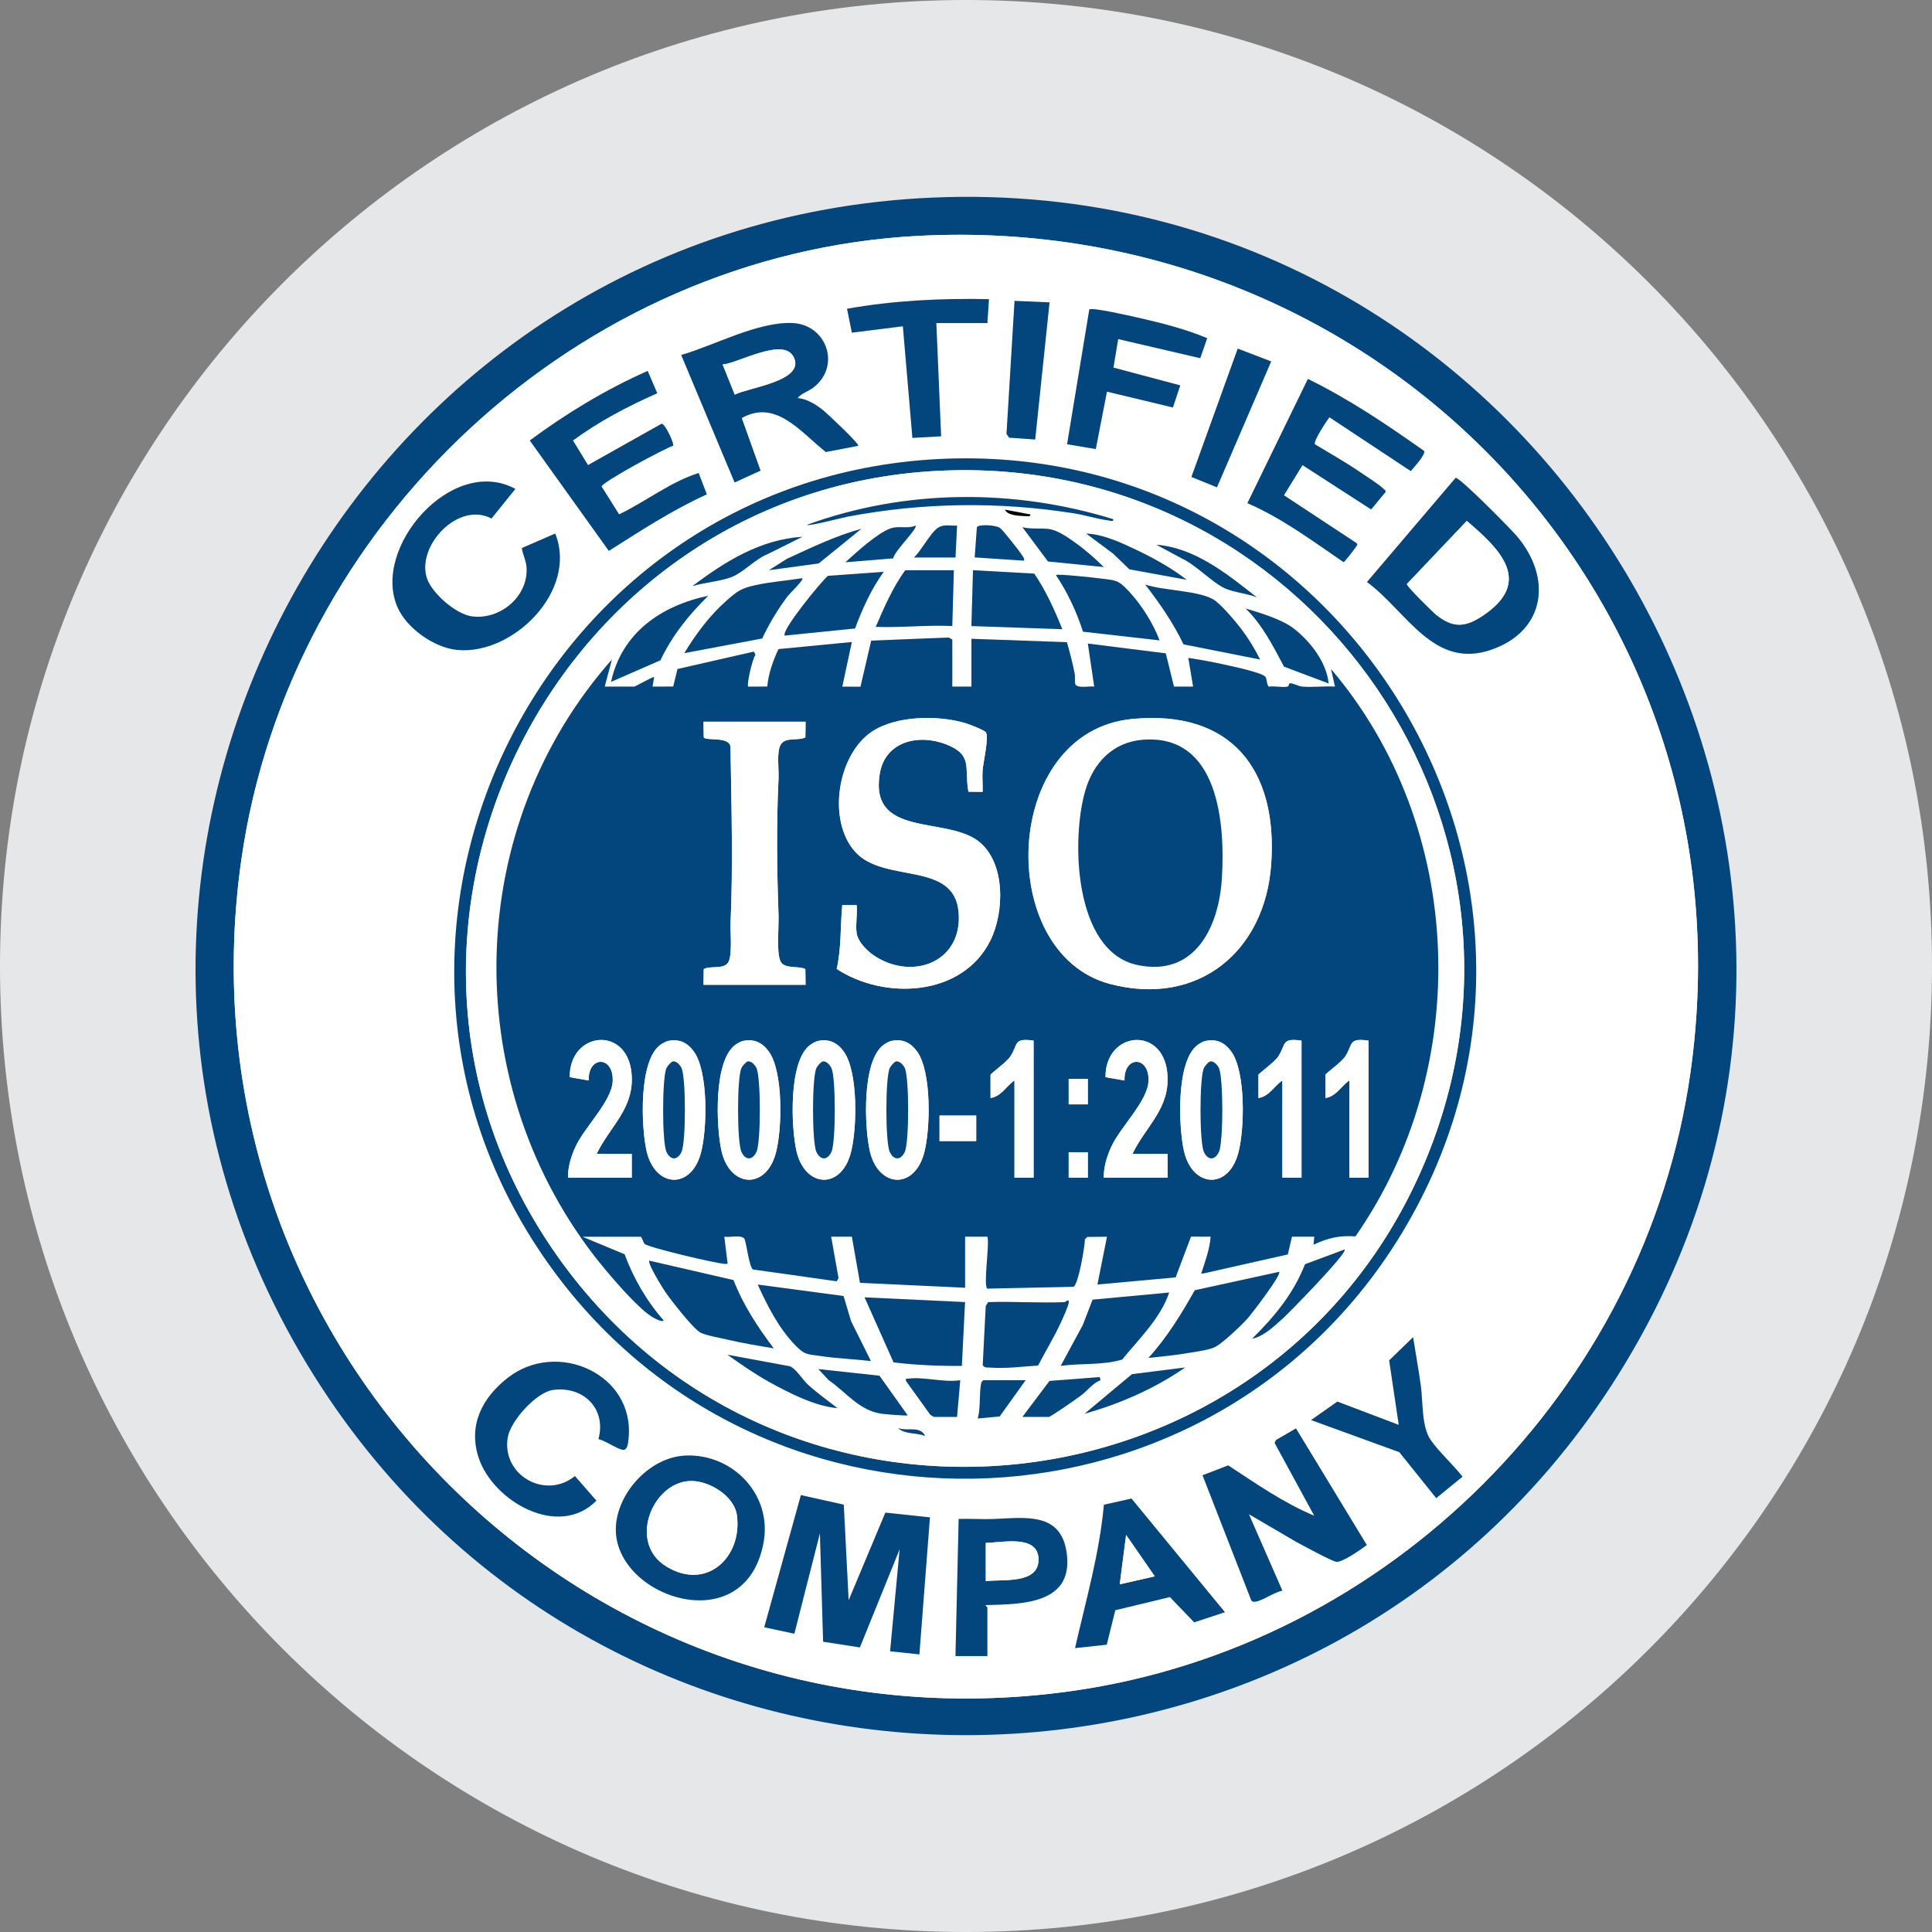 <?xml version="1.0" encoding="UTF-8"?> <svg xmlns="http://www.w3.org/2000/svg" width="265" height="265" viewBox="0 0 265 265" fill="none"><rect x="0" y="0" width="265" height="265" fill="#808080" stroke="none"/><g clip-path="url(#clip0_2432_56400)"><path d="M132.5 265C205.678 265 265 205.678 265 132.5C265 59.322 205.678 0 132.5 0C59.322 0 0 59.322 0 132.5C0 205.678 59.322 265 132.5 265Z" fill="#E6E7E8"></path><path d="M127.95 27.101C212.482 23.498 267.086 116.627 221.917 188.642C180.641 254.454 84.314 254.451 43.04 188.642C0.003 120.024 47.508 30.532 127.95 27.101ZM125.98 32.351C79.246 34.792 39.651 71.852 33.1 117.94C23.608 184.717 80.32 241.423 147.102 231.933C190.53 225.761 225.685 190.608 231.857 147.184C240.94 83.271 190.037 29.006 125.98 32.351Z" fill="#03467D"></path><path d="M125.98 32.351C190.038 29.006 240.94 83.271 231.857 147.184C225.686 190.608 190.531 225.761 147.102 231.933C80.321 241.423 23.608 184.717 33.101 117.94C39.651 71.852 79.246 34.792 125.98 32.351ZM128.432 44.316H135.431L135.65 41.034C129.126 40.892 122.598 41.213 116.181 42.35L116.842 45.629L123.839 44.751L125.148 60.063L129.087 59.844L128.43 44.316H128.432ZM143.961 41.474L139.16 41.266L138.054 59.516L138.413 60.032L141.99 60.282L143.959 41.474H143.961ZM153.375 46.511L164.627 49.13L165.582 46.387C162.615 45.134 159.185 44.267 155.993 43.547C155.043 43.333 149.843 42.137 149.412 42.439L146.365 60.936L150.301 61.595L151.833 53.721L160.881 55.892L161.886 52.858L152.724 50.421L153.375 46.511ZM109.403 54.592C109.957 53.922 110.866 53.701 111.571 53.154C115.406 50.189 113.556 44.489 108.646 44.305C103.735 44.121 97.947 47.389 93.435 48.692L100.76 66.18L104.32 64.553L101.739 57.344C106.454 54.66 109.931 59.397 113.276 61.998L117.712 61.153C117.952 60.917 113.375 56.654 113.002 56.35C111.969 55.509 110.765 54.732 109.401 54.592H109.403ZM174.361 49.574L169.774 47.814L163.419 65.422L166.926 66.843L174.363 49.576L174.361 49.574ZM88.84 50.877C83.112 53.416 77.698 56.685 72.67 60.42L83.513 75.563C87.889 72.791 92.22 69.952 96.953 67.806L95.834 64.882C91.942 66.105 88.605 68.787 84.925 70.549L82.521 66.734C82.524 66.169 91.084 61.538 92.329 61.14C92.515 60.88 91.228 58.077 90.744 58.121L80.656 63.793L78.594 60.42C82.11 57.823 86.129 55.717 90.157 53.935L88.842 50.877H88.84ZM195.329 61.841C190.226 58.235 185.025 54.73 179.398 51.969L171.099 69.01C175.849 71.07 180.037 74.197 184.289 77.102C184.434 77.076 185.786 75.329 185.966 75.042C186.084 74.853 186.286 74.755 186.08 74.495L176.114 67.929L178.658 63.796L188.074 69.873L190.029 67.509C190.145 67.279 189.918 67.195 189.791 67.062C189.23 66.477 187.144 65.153 186.336 64.603C184.409 63.294 182.354 62.149 180.364 60.939C180.101 60.536 181.953 57.753 182.347 57.228L193.508 64.612C193.887 64.159 195.605 62.313 195.332 61.836L195.329 61.841ZM128.605 62.97C73.44 65.875 43.036 129.392 75.853 174.204C105.425 214.585 166.806 211.746 192.477 168.827C221.25 120.721 184.309 60.039 128.607 62.97H128.605ZM199.658 65.545L187.498 79.832C192.937 83.808 196.617 91.912 204.61 89.101C212.033 86.489 212.898 79.204 208.042 73.518C207.213 72.546 200.229 65.446 199.658 65.545ZM70.688 67.064C62.043 62.353 50.898 75.101 54.534 83.324C55.808 86.205 59.569 88.845 62.706 89.149C70.367 89.891 79.292 81.023 76.153 73.185L71.575 75.171C71.704 76.132 72.166 76.857 72.225 77.881C72.455 81.831 68.571 85.082 64.69 84.541C62.533 84.241 59.232 81.382 58.549 79.309C57.093 74.889 62.849 68.704 67.411 71.123L70.684 67.066L70.688 67.064ZM179.832 194.783L191.94 199.19L196.998 205.491L200.606 202.551C199.307 200.889 197.425 199.208 196.24 197.515C194.975 195.707 195.205 192.414 194.892 190.116C194.579 187.817 194.171 185.645 193.828 183.414L190.544 186.598L191.859 195.442L183.435 192.248L179.832 194.785V194.783ZM82.088 197.384C83.112 197.649 84.376 198.599 85.335 198.849C86.101 199.05 86.162 197.839 86.215 197.296C87.099 188.454 76.383 183.677 69.614 189.008C66.137 191.745 64.193 195.477 65.649 199.932C67.599 205.9 76.617 211.117 81.801 205.83L78.859 202.461C74.784 205.769 68.76 202.316 69.646 197.132C70.029 194.897 73.552 190.97 75.846 190.648C79.986 190.07 83.218 193.203 82.086 197.382L82.088 197.384ZM171.302 207.689L177.717 211.443C178.634 211.938 182.603 214.106 183.28 214.215C184.101 214.349 186.686 212.503 187.477 211.921L177.758 195.919L175.018 197.52L174.829 197.914L180.27 207.903C176.049 206.139 172.272 203.488 168.463 200.994L164.943 202.351L171.626 219.502C171.795 219.741 171.977 219.719 172.233 219.682C173.203 219.537 174.82 218.368 175.895 218.18L171.302 207.687V207.689ZM94.054 199.648C89.282 199.836 84.908 204.482 84.498 209.136C83.636 218.935 102.325 225.437 104.753 211.457C105.881 204.963 100.489 199.392 94.057 199.648H94.054ZM115.737 206.386L109.856 205.075L104.828 223.202L108.959 224.086L112.464 210.316L112.906 225.185L117.948 225.967L123.401 212.503L122.094 226.497L126.112 226.919L127.559 208.129L121.444 207.477L116.409 219.498L115.741 206.386H115.737ZM152.98 220.859L160.47 219.056L163.8 222.523L168.021 221.133L155.2 205.543L151.417 206.393C150.815 213.072 148.937 219.566 147.459 226.057L151.805 225.59L152.98 220.857V220.859ZM131.057 227.154H135.431V220.483C135.431 220.437 135.105 220.236 135.212 220.157C139.926 220.028 146.967 220.098 146.365 213.486C145.797 207.26 140.659 208.192 136.206 208.354C134.641 208.411 133.058 208.295 131.493 208.343L131.057 227.154Z" fill="white"></path><path d="M128.602 62.97C184.304 60.037 221.245 120.721 192.472 168.827C166.803 211.746 105.42 214.585 75.848 174.204C43.031 129.394 73.437 65.875 128.6 62.97H128.602ZM131.008 64.501C76.406 65.464 44.765 127.862 76.632 172.545C107.701 216.109 174.842 208.639 195.46 159.346C214.579 113.638 180.262 63.631 131.008 64.498V64.501Z" fill="#03467D"></path><path d="M115.735 206.386L116.403 219.498L121.438 207.477L127.553 208.129L126.106 226.919L122.091 226.495L123.398 212.501L117.944 225.965L112.902 225.183L112.462 210.314L108.957 224.084L104.826 223.202L109.853 205.073L115.735 206.386Z" fill="#03467D"></path><path d="M199.655 65.545C200.227 65.446 207.21 72.546 208.04 73.518C212.896 79.204 212.031 86.49 204.607 89.101C196.614 91.912 192.934 83.808 187.496 79.832L199.655 65.545ZM201.186 71.451L192.969 80.106C192.919 80.395 196.472 83.91 197.004 84.335C199.331 86.192 201.008 86.052 203.427 84.425C210.302 79.801 205.794 75.353 201.186 71.451Z" fill="#03467D"></path><path d="M109.402 54.592C110.766 54.734 111.97 55.509 113.003 56.35C113.375 56.652 117.953 60.917 117.712 61.153L113.277 61.998C109.932 59.4 106.455 54.662 101.739 57.344L104.321 64.553L100.761 66.18L93.436 48.692C97.948 47.389 103.922 44.129 108.647 44.305C113.371 44.48 115.407 50.187 111.571 53.154C110.864 53.699 109.958 53.922 109.404 54.592H109.402ZM99.121 50.003L100.785 54.128C102.633 53.151 110.61 52.254 108.837 48.924C107.407 46.238 101.332 49.778 99.121 50.001V50.003Z" fill="#03467D"></path><path d="M70.688 67.064L67.415 71.121C62.853 68.702 57.097 74.886 58.553 79.306C59.236 81.38 62.537 84.237 64.694 84.539C68.573 85.08 72.457 81.831 72.229 77.879C72.17 76.855 71.708 76.132 71.579 75.169L76.157 73.183C79.294 81.019 70.368 89.889 62.71 89.147C59.573 88.843 55.812 86.203 54.538 83.322C50.899 75.101 62.047 62.351 70.692 67.062L70.688 67.064Z" fill="#03467D"></path><path d="M171.303 207.689L175.896 218.182C174.821 218.37 173.203 219.539 172.234 219.684C171.977 219.721 171.796 219.743 171.627 219.504L164.943 202.354L168.464 200.996C172.273 203.49 176.049 206.141 180.27 207.906L174.83 197.916L175.018 197.522L177.759 195.922L187.477 211.923C186.689 212.505 184.104 214.351 183.281 214.217C182.604 214.108 178.635 211.94 177.718 211.446L171.303 207.691V207.689Z" fill="#03467D"></path><path d="M88.838 50.877L90.154 53.935C86.126 55.717 82.106 57.825 78.59 60.42L80.652 63.793L90.74 58.121C91.224 58.075 92.512 60.88 92.326 61.14C91.082 61.538 82.522 66.166 82.518 66.734L84.921 70.549C88.602 68.787 91.936 66.105 95.831 64.881L96.949 67.806C92.218 69.954 87.886 72.793 83.509 75.563L72.666 60.42C77.695 56.687 83.109 53.416 88.836 50.877H88.838Z" fill="#03467D"></path><path d="M195.329 61.841C195.602 62.316 193.884 64.161 193.505 64.617L182.344 57.232C181.95 57.758 180.098 60.538 180.361 60.943C182.351 62.151 184.406 63.299 186.333 64.608C187.141 65.157 189.227 66.482 189.788 67.066C189.915 67.2 190.142 67.283 190.026 67.513L188.071 69.877L178.655 63.8L176.111 67.933L186.077 74.499C186.283 74.759 186.081 74.858 185.963 75.046C185.783 75.331 184.43 77.08 184.286 77.106C180.034 74.201 175.846 71.075 171.096 69.015L179.395 51.974C185.022 54.732 190.223 58.237 195.326 61.845L195.329 61.841Z" fill="#03467D"></path><path d="M94.054 199.648C100.486 199.394 105.878 204.965 104.751 211.457C102.323 225.437 83.633 218.935 84.496 209.136C84.905 204.482 89.279 199.836 94.052 199.648H94.054ZM94.49 203.146C89.402 203.507 86.14 211.649 91.398 214.865C96.964 218.27 101.863 213.523 101.073 207.816C100.696 205.101 97.071 202.962 94.49 203.146Z" fill="#03467D"></path><path d="M82.088 197.384C83.219 193.205 79.988 190.072 75.848 190.65C73.552 190.972 70.029 194.899 69.648 197.134C68.762 202.319 74.787 205.771 78.861 202.463L81.803 205.832C76.619 211.117 67.601 205.902 65.651 199.935C64.193 195.477 66.139 191.745 69.615 189.01C76.385 183.682 87.101 188.456 86.217 197.299C86.162 197.842 86.103 199.05 85.337 198.851C84.378 198.599 83.114 197.651 82.09 197.386L82.088 197.384Z" fill="#03467D"></path><path d="M152.978 220.86L151.803 225.593L147.457 226.059C148.935 219.568 150.813 213.077 151.415 206.395L155.198 205.546L168.019 221.135L163.798 222.526L160.468 219.058L152.978 220.862V220.86ZM158.395 216.216L154.46 210.533L153.585 217.311L158.395 216.216Z" fill="#03467D"></path><path d="M131.057 227.154L131.492 208.343C133.058 208.293 134.64 208.411 136.206 208.354C140.659 208.192 145.799 207.26 146.364 213.486C146.966 220.098 139.925 220.028 135.212 220.157C135.105 220.236 135.431 220.435 135.431 220.483V227.154H131.057ZM135.212 216.875C137.495 216.586 142.452 217.333 142.447 213.922C142.443 210.419 137.471 211.599 135.212 211.625V216.875Z" fill="#03467D"></path><path d="M153.375 46.511L152.725 50.421L161.887 52.858L160.882 55.892L151.834 53.721L150.302 61.595L146.365 60.936L149.413 42.439C149.844 42.137 155.043 43.333 155.994 43.547C159.186 44.267 162.618 45.134 165.583 46.387L164.628 49.13L153.375 46.511Z" fill="#03467D"></path><path d="M128.431 44.316L129.087 59.844L125.149 60.063L123.84 44.751L116.843 45.629L116.182 42.35C122.598 41.213 129.127 40.892 135.651 41.034L135.432 44.316H128.433H128.431Z" fill="#03467D"></path><path d="M179.83 194.783L183.434 192.246L191.858 195.44L190.542 186.595L193.826 183.412C194.17 185.645 194.586 187.874 194.89 190.114C195.194 192.353 194.973 195.705 196.239 197.513C197.423 199.206 199.306 200.887 200.604 202.549L196.996 205.489L191.939 199.188L179.83 194.781V194.783Z" fill="#03467D"></path><path d="M174.36 49.574L166.923 66.843L163.418 65.422L169.771 47.814L174.36 49.574Z" fill="#03467D"></path><path d="M143.959 41.474L141.991 60.282L138.414 60.032L138.055 59.516L139.158 41.266L143.959 41.474Z" fill="#03467D"></path><path d="M131.01 64.501C180.264 63.631 214.58 113.641 195.462 159.348C174.843 208.641 107.701 216.111 76.633 172.547C44.766 127.864 76.408 65.464 131.01 64.503V64.501ZM152.708 71.219C139.091 67.001 124.136 67.082 110.711 71.983C110.716 72.264 115.727 70.97 116.176 70.884C126.513 68.918 136.888 68.772 147.285 70.407C148.833 70.65 150.494 71.186 152.003 71.379C152.241 71.41 152.756 71.622 152.708 71.222V71.219ZM141.335 70.562L137.836 69.906C138.186 70.703 139.771 70.764 140.562 70.788C140.805 70.797 141.391 70.926 141.335 70.562ZM115.963 77.119L122.531 76.581C122.546 75.714 125.907 72.498 125.583 72.091C124.471 72.581 123.284 72.075 122.146 72.48C120.304 73.133 117.452 75.771 115.961 77.119H115.963ZM125.368 76.465H131.056L131.275 72.088C130.323 72.156 129.491 71.839 128.637 72.406C127.649 73.061 126.345 75.554 125.368 76.465ZM140.459 76.903C140.533 76.533 140.275 76.325 140.109 76.053C139.802 75.55 137.538 72.693 137.175 72.426C136.632 72.025 134.289 71.874 133.994 72.299L133.692 76.456L140.459 76.905V76.903ZM151.396 77.776C150.282 76.66 148.743 75.322 147.443 74.407C146.422 73.687 145.072 72.706 143.826 72.555C142.648 72.412 141.416 72.618 140.242 72.312L143.745 77.01L151.396 77.776ZM118.15 72.531C114.593 73.501 111.278 75.116 107.944 76.647L105.466 78.212L112.296 77.281L118.15 72.531ZM162.77 79.525C160.825 77.999 158.378 76.625 156.138 75.552C153.899 74.479 151.346 73.257 148.993 73.188L152.688 75.942L154.914 78.089L162.772 79.525H162.77ZM110.057 73.625C104.288 73.993 99.441 77.025 94.966 80.401C96.566 79.893 98.876 79.72 100.371 79.138C101.867 78.555 103.638 76.649 105.319 75.992L110.059 73.625H110.057ZM172.393 81.931C168.365 78.763 163.939 75.136 158.614 74.718L162.095 76.592C164.011 77.459 166.281 79.922 168.039 80.708C169.267 81.257 171.091 81.404 172.391 81.929L172.393 81.931ZM130.837 78.214H124.166C122.452 80.576 121.281 83.304 120.123 85.981C123.602 86.115 127.111 85.697 130.62 85.87L130.837 78.214ZM145.711 86.305C144.664 83.7 143.438 80.966 141.858 78.678L133.46 78.214L133.241 85.872L145.709 86.305H145.711ZM121.213 78.435L113.562 78.985C112.738 79.635 107.027 86.608 107.653 87.181L117.279 86.203C118.297 83.477 119.499 80.799 121.211 78.437L121.213 78.435ZM159.05 87.836C158.113 85.408 156.565 82.956 154.79 81.053C153.279 79.436 152.966 79.624 150.823 79.335C150.052 79.23 145.078 78.696 144.835 78.873C146.438 81.279 147.666 83.891 148.544 86.645L159.05 87.838V87.836ZM110.057 79.309C107.946 79.648 105.766 79.795 103.675 80.252C101.584 80.71 101.116 81.097 99.557 82.477C97.35 84.429 95.378 87.059 93.874 89.585L104.548 87.578C105.453 85.627 106.735 83.488 108.04 81.774C108.307 81.423 110.291 79.521 110.059 79.311L110.057 79.309ZM172.831 90.461C172.098 88.965 171.209 87.529 170.2 86.205C169.449 85.217 167.334 82.709 166.349 82.181C164.096 80.977 159.602 81.023 157.082 80.186C159.074 82.763 160.924 85.434 162.334 88.383L172.829 90.463L172.831 90.461ZM97.153 81.717C90.69 83.074 85.294 86.787 83.814 93.526L90.585 90.566C92.232 87.126 94.451 84.37 97.153 81.717ZM182.234 93.742C181.967 90.839 179.673 87.915 177.429 86.192C175.798 84.939 172.829 84.061 170.861 83.466C173.173 85.736 174.616 88.602 176.117 91.439L182.232 93.742H182.234ZM130.618 94.18V87.728L130.126 87.442L119.494 87.869L118.023 94.193L115.528 94.18L116.839 88.059L106.771 89.033C106.02 90.656 105.407 92.376 105.238 94.169L102.622 94.18C102.383 93.937 103.191 90.325 103.622 89.813L103.392 89.375L92.926 91.763L92.335 94.169L89.502 94.178L89.718 92.867C89.626 92.744 87.137 94.178 86.986 94.178H82.94L83.926 90.461C63.69 113.358 62.845 147.931 81.419 172.138C83.026 174.233 87.636 179.765 89.793 180.824C90.071 180.962 90.756 181.341 91.032 181.116C88.703 178.482 86.892 175.347 85.67 172.041L79.878 169.631H87.862C88.059 169.631 88.208 170.408 88.411 170.612C88.895 171.098 98.329 173.337 99.452 173.355C99.599 173.357 99.813 173.414 99.787 173.234L99.344 169.629C100.032 169.758 101.882 169.291 102.147 169.999C102.392 170.653 102.775 173.799 103.274 174.121L114.77 175.743L115.009 175.299L113.997 169.629H116.843L117.955 175.951L132.372 176.628V169.629H135.434C135.758 170.704 134.835 176.343 135.421 176.75L147.254 176.496C147.935 176.061 148.778 171.056 148.806 169.985L149.135 169.657L151.836 169.629L150.525 176.188L161.248 175.209L163.356 169.618L166.053 169.629C165.924 171.312 165.357 172.851 164.845 174.436C164.749 174.738 164.626 174.675 165.073 174.666L176.638 172.059L177.208 169.629H180.27L180.163 170.725C182.144 169.797 183.688 169.434 185.912 169.583C202.124 146.337 200.99 113.411 182.565 91.77L183.112 94.174C181.652 94.088 180.071 94.296 178.628 94.176C178.055 94.128 177.297 93.67 176.908 93.725C176.763 93.747 176.794 94.128 176.623 94.171C175.949 94.338 174.821 94.058 174.07 94.185C173.766 94.112 173.775 93.193 173.591 92.871C173.258 92.287 169.18 91.43 168.243 91.22C166.511 90.831 164.746 90.5 162.991 90.242L163.647 94.176H161.022L159.897 89.614L149.211 88.271L150.085 94.178C149.498 94.071 147.696 94.48 147.489 93.819C147.372 93.445 147.491 92.854 147.399 92.379C147.119 90.931 146.744 89.495 146.335 88.083L133.241 87.617V94.178H130.616L130.618 94.18ZM184.423 171.387L179.007 173.403C177.435 177.433 174.791 180.63 171.739 183.629C173.341 183.309 174.797 181.88 176.01 180.794C176.717 180.159 184.923 171.8 184.426 171.387H184.423ZM100.612 175.581L89.064 172.915C88.786 173.278 90.868 176.639 91.244 177.186C92.006 178.298 95.126 182.324 96.124 182.804C96.928 183.189 98.804 183.513 99.778 183.743C101.864 184.235 104.01 184.586 106.122 184.94C103.942 182.042 101.919 178.981 100.612 175.579V175.581ZM157.522 186.254C159.424 186.061 161.371 185.871 163.253 185.536C164.252 185.358 165.957 185.164 166.785 184.693C167.814 184.106 170.224 181.836 171.076 180.892C171.629 180.279 175.798 174.852 175.454 174.447L163.875 176.974C162.036 180.247 160.057 183.48 157.52 186.254H157.522ZM115.705 177.764L103.933 176.196C105.277 179.139 106.797 182.153 109.071 184.507C110.409 185.89 110.755 185.728 112.605 186.004C114.871 186.341 117.189 186.416 119.462 186.689L116.736 181.216L115.705 177.764ZM160.364 177.289L149.862 178.267L148.522 181.74L145.492 187.346C148.274 186.954 151.223 187.292 153.918 186.479C156.246 183.611 159.177 180.829 160.364 177.289ZM132.369 178.6L118.588 177.948L122.568 186.871C125.668 187.241 128.81 187.377 131.932 187.351L132.369 178.6ZM146.037 178.6C142.552 178.756 139.027 178.484 135.537 178.6L135.209 179.148L134.797 187.221C134.973 187.642 135.375 187.548 135.745 187.576C137.952 187.751 140.192 187.436 142.383 187.3C143.395 185.358 144.614 183.351 145.527 181.37C145.794 180.792 146.497 179.233 146.587 178.707C146.703 178.022 146.14 178.591 146.037 178.598V178.6ZM110.79 189.897C110.12 189.284 109.22 187.784 108.36 187.408L99.778 185.82C101.617 187.123 103.563 188.487 105.536 189.573C108.27 191.079 111.777 192.879 114.869 193.146C113.502 192.084 112.066 191.064 110.79 189.897ZM162.551 187.57L155.267 188.487L148.771 193.91C153.616 192.548 158.424 190.448 162.551 187.572V187.57ZM124.495 194.126L120.631 188.697L112.248 187.786L113.673 189.31C116.11 190.987 117.826 193.459 120.889 193.905C121.32 193.969 124.348 194.229 124.495 194.124V194.126ZM140.242 194.348H143.85C144.117 194.348 147.806 191.764 148.316 191.377C149.187 190.716 149.905 189.693 150.956 189.312L150.847 188.877L143.951 189.415L140.242 194.345V194.348ZM128.103 194.348H131.275L131.713 189.317C129.456 189.663 126.752 188.813 124.6 189.098C124.296 189.137 124.221 188.977 124.278 189.422L127.617 194.065L128.105 194.345L128.103 194.348ZM140.68 189.317H134.883C134.668 189.455 134.598 189.619 134.554 189.862C134.309 191.243 134.508 193.117 134.117 194.564L137.116 194.282L140.678 189.317H140.68ZM126.901 196.97C126.213 195.528 124.484 196.357 123.183 195.88C124.077 196.762 125.745 196.482 126.901 196.97Z" fill="white"></path><path d="M201.188 71.451C205.796 75.35 210.304 79.799 203.429 84.425C201.01 86.052 199.333 86.192 197.006 84.335C196.474 83.91 192.919 80.394 192.971 80.106L201.188 71.451Z" fill="white"></path><path d="M99.119 50.003C101.332 49.78 107.408 46.24 108.835 48.926C110.606 52.256 102.631 53.151 100.783 54.13L99.119 50.005V50.003Z" fill="white"></path><path d="M94.489 203.146C97.068 202.962 100.695 205.101 101.072 207.816C101.862 213.523 96.96 218.27 91.398 214.865C86.139 211.647 89.401 203.507 94.489 203.146Z" fill="white"></path><path d="M158.394 216.216L153.584 217.311L154.46 210.533L158.394 216.216Z" fill="white"></path><path d="M135.213 216.875V211.625C137.472 211.599 142.444 210.419 142.448 213.922C142.453 217.33 137.496 216.586 135.213 216.875Z" fill="white"></path><path d="M130.62 94.18H133.245V87.619L146.339 88.085C146.748 89.497 147.12 90.934 147.403 92.381C147.495 92.858 147.374 93.447 147.492 93.821C147.698 94.482 149.502 94.073 150.089 94.18L149.215 88.274L159.901 89.616L161.026 94.178H163.651L162.995 90.244C164.75 90.502 166.513 90.835 168.247 91.223C169.181 91.433 173.262 92.289 173.595 92.873C173.779 93.197 173.77 94.115 174.074 94.187C174.825 94.06 175.953 94.34 176.627 94.174C176.798 94.132 176.767 93.749 176.912 93.727C177.301 93.67 178.059 94.13 178.632 94.178C180.077 94.296 181.658 94.088 183.116 94.176L182.569 91.772C200.994 113.413 202.128 146.339 185.916 169.585C183.692 169.436 182.148 169.799 180.167 170.728L180.274 169.631H177.212L176.642 172.061L165.077 174.668C164.63 174.677 164.75 174.741 164.849 174.438C165.361 172.853 165.928 171.314 166.057 169.631L163.36 169.62L161.252 175.211L150.529 176.19L151.84 169.631L149.139 169.659L148.81 169.988C148.782 171.058 147.939 176.061 147.258 176.499L135.425 176.752C134.841 176.345 135.765 170.706 135.438 169.631H132.376V176.63L117.959 175.953L116.847 169.631H114.001L115.013 175.301L114.774 175.745L103.278 174.123C102.779 173.801 102.396 170.655 102.151 170.001C101.886 169.291 100.036 169.758 99.349 169.631L99.791 173.237C99.817 173.416 99.602 173.359 99.456 173.357C98.333 173.337 88.899 171.098 88.415 170.614C88.212 170.41 88.063 169.633 87.866 169.633H79.882L85.674 172.043C86.896 175.347 88.707 178.484 91.036 181.118C90.758 181.343 90.075 180.965 89.797 180.827C87.64 179.767 83.032 174.235 81.423 172.14C62.849 147.935 63.694 113.36 83.93 90.463L82.944 94.18H86.99C87.141 94.18 89.63 92.744 89.722 92.869L89.506 94.18L92.338 94.171L92.93 91.766L103.396 89.377L103.626 89.815C103.195 90.327 102.387 93.939 102.626 94.182L105.242 94.171C105.411 92.379 106.024 90.658 106.774 89.035L116.843 88.061L115.531 94.182L118.027 94.196L119.498 87.871L130.129 87.444L130.622 87.731V94.182L130.62 94.18ZM117.497 127.971C117.327 126.822 117.622 125.338 117.497 124.145H115.527C115.245 127.072 115.422 130.025 114.761 132.904C121.32 137.214 131.999 136.718 135.83 129.027C137.777 125.121 137.952 118.31 134.223 115.403C129.784 111.94 119.279 114.93 120.657 106.201C121.37 101.672 125.994 100.612 129.801 102.11C133.516 103.57 132.229 105.328 132.829 108.594L134.775 108.618C134.823 107.642 134.701 106.642 134.775 105.667C134.858 104.586 135.666 101.129 135.226 100.452C135.031 100.15 132.965 99.358 132.479 99.211C128.75 98.073 122.942 98.127 119.61 100.347C114.862 103.511 113.434 112.502 117.279 116.817C121.234 121.257 130.896 118.004 131.487 125.136C132.043 131.838 125.392 134.502 120.135 131.238C119.072 130.579 117.684 129.265 117.493 127.976L117.497 127.971ZM155.291 98.618C137.358 100.354 136.417 130.809 152.272 134.97C164.297 138.127 173.505 130.566 174.361 118.564C175.292 105.534 168.855 97.306 155.291 98.62V98.618ZM110.498 98.99H96.498L96.529 101.146C96.862 101.681 100.296 100.914 100.202 102.613C100.329 110.648 100.555 118.634 100.209 126.647C100.154 127.921 100.528 131.295 99.791 132.135C99.053 132.976 97.455 132.433 96.529 132.921L96.498 135.078H110.498L110.468 132.921C109.509 132.433 107.578 132.965 107.055 131.851C106.477 130.618 106.847 127.122 106.79 125.555C106.564 119.258 106.49 113.06 106.79 106.764C106.849 105.523 106.518 103.218 107.046 102.208C107.674 101.009 109.428 101.665 110.47 101.146L110.501 98.99H110.498ZM81.845 158.262C83.691 154.435 87.054 152.02 86.629 147.243C86.04 140.634 78.102 141.455 78.143 147.747L80.753 148.202C80.63 144.783 84.19 144.772 84.041 148.299C83.925 151.027 80.195 154.58 78.964 157.237C78.345 158.575 77.885 160.042 77.909 161.542H86.657V158.262H81.845ZM91.627 142.784C91.307 142.85 90.883 143.104 90.609 143.294C87.575 145.429 87.94 154.582 88.685 157.87C89.817 162.87 94.723 163.258 96.121 158.212C97.017 154.978 97.192 146.946 95.147 144.192C94.254 142.99 93.159 142.464 91.627 142.782V142.784ZM101.908 142.784C101.588 142.85 101.163 143.104 100.89 143.294C97.855 145.429 98.221 154.582 98.965 157.87C100.097 162.87 105.003 163.258 106.402 158.212C107.298 154.978 107.473 146.946 105.428 144.192C104.535 142.99 103.44 142.464 101.908 142.782V142.784ZM112.186 142.784C111.867 142.85 111.442 143.104 111.168 143.294C108.134 145.429 108.5 154.582 109.244 157.87C110.376 162.87 115.282 163.258 116.681 158.212C117.576 154.978 117.751 146.946 115.707 144.192C114.813 142.99 113.719 142.464 112.186 142.782V142.784ZM122.248 142.784C121.928 142.85 121.504 143.104 121.23 143.294C118.196 145.429 118.561 154.582 119.306 157.87C120.438 162.87 125.344 163.258 126.743 158.212C127.638 154.978 127.813 146.946 125.768 144.192C124.875 142.99 123.781 142.464 122.248 142.782V142.784ZM141.774 142.734C138.961 142.346 139.683 143.226 138.589 144.905C138.052 145.726 135.87 147.248 135.87 147.436V150.608C137.339 150.396 138.026 148.966 139.151 148.202V161.544H141.776V142.736L141.774 142.734ZM155.337 158.262C157.182 154.435 160.545 152.02 160.12 147.243C159.531 140.634 151.593 141.455 151.635 147.747L154.244 148.202C154.122 144.783 157.681 144.772 157.532 148.299C157.416 151.027 153.686 154.58 152.455 157.237C151.836 158.575 151.376 160.042 151.4 161.542H160.149V158.262H155.337ZM165.337 142.784C165.017 142.85 164.593 143.104 164.319 143.294C161.285 145.429 161.65 154.582 162.395 157.87C163.527 162.87 168.433 163.258 169.832 158.212C170.727 154.978 170.902 146.946 168.857 144.192C167.964 142.99 166.87 142.464 165.337 142.782V142.784ZM178.521 142.734C175.708 142.346 176.43 143.226 175.335 144.905C174.799 145.726 172.616 147.248 172.616 147.436V150.608C174.085 150.396 174.773 148.966 175.898 148.202V161.544H178.523V142.736L178.521 142.734ZM187.707 142.734C184.894 142.346 185.616 143.226 184.522 144.905C183.985 145.726 181.802 147.248 181.802 147.436V150.608C183.271 150.396 183.959 148.966 185.084 148.202V161.544H187.709V142.736L187.707 142.734ZM149.211 147.981H146.586V151.48H149.211V147.981ZM133.902 153.012H128.871V156.511H133.902V153.012ZM149.211 158.043H146.586V161.542H149.211V158.043Z" fill="#03467D"></path><path d="M132.369 178.6L131.931 187.351C128.81 187.377 125.668 187.241 122.568 186.871L118.588 177.948L132.369 178.6Z" fill="#03467D"></path><path d="M115.705 177.764L116.736 181.216L119.462 186.69C117.19 186.416 114.871 186.341 112.605 186.004C110.755 185.728 110.409 185.891 109.072 184.507C106.797 182.153 105.28 179.137 103.934 176.196L115.705 177.764Z" fill="#03467D"></path><path d="M157.523 186.254C160.059 183.478 162.04 180.247 163.879 176.974L175.458 174.447C175.802 174.854 171.633 180.282 171.079 180.892C170.228 181.836 167.817 184.108 166.788 184.693C165.961 185.164 164.255 185.361 163.257 185.536C161.372 185.869 159.428 186.059 157.526 186.254H157.523Z" fill="#03467D"></path><path d="M100.612 175.581C101.919 178.983 103.942 182.044 106.123 184.942C104.01 184.586 101.865 184.238 99.778 183.745C98.804 183.515 96.928 183.191 96.124 182.806C95.126 182.326 92.007 178.298 91.245 177.188C90.87 176.641 88.788 173.28 89.064 172.917L100.612 175.583V175.581Z" fill="#03467D"></path><path d="M146.037 178.6C146.139 178.596 146.704 178.025 146.586 178.71C146.496 179.235 145.794 180.794 145.526 181.372C144.614 183.353 143.394 185.361 142.383 187.303C140.191 187.438 137.952 187.754 135.745 187.578C135.375 187.548 134.972 187.642 134.797 187.224L135.208 179.15L135.537 178.603C139.027 178.486 142.549 178.758 146.037 178.603V178.6Z" fill="#03467D"></path><path d="M160.366 177.289C159.179 180.829 156.248 183.611 153.921 186.479C151.228 187.292 148.279 186.954 145.494 187.346L148.524 181.74L149.864 178.267L160.366 177.289Z" fill="#03467D"></path><path d="M145.71 86.305L133.242 85.872L133.461 78.214L141.859 78.678C143.438 80.966 144.664 83.7 145.712 86.305H145.71Z" fill="#03467D"></path><path d="M159.051 87.836L148.545 86.643C147.667 83.889 146.438 81.279 144.836 78.871C145.079 78.694 150.053 79.228 150.824 79.333C152.967 79.624 153.28 79.436 154.79 81.051C156.568 82.954 158.116 85.406 159.051 87.834V87.836Z" fill="#03467D"></path><path d="M110.056 79.309C110.288 79.519 108.305 81.421 108.038 81.772C106.733 83.486 105.45 85.625 104.546 87.575L93.871 89.583C95.377 87.056 97.348 84.427 99.554 82.474C101.113 81.095 101.601 80.703 103.672 80.25C105.743 79.797 107.944 79.646 110.054 79.306L110.056 79.309Z" fill="#03467D"></path><path d="M172.833 90.461L162.338 88.381C160.928 85.432 159.078 82.761 157.086 80.184C159.606 81.021 164.1 80.975 166.353 82.179C167.338 82.707 169.453 85.215 170.204 86.203C171.211 87.527 172.1 88.966 172.835 90.459L172.833 90.461Z" fill="#03467D"></path><path d="M130.835 78.214L130.619 85.87C127.109 85.697 123.6 86.115 120.121 85.981C121.279 83.306 122.45 80.576 124.165 78.214H130.835Z" fill="#03467D"></path><path d="M121.213 78.435C119.501 80.799 118.299 83.475 117.281 86.2L107.655 87.179C107.029 86.608 112.741 79.635 113.564 78.982L121.216 78.433L121.213 78.435Z" fill="#03467D"></path><path d="M97.152 81.717C94.45 84.368 92.23 87.124 90.584 90.566L83.812 93.526C85.292 86.787 90.691 83.076 97.152 81.717Z" fill="#03467D"></path><path d="M182.234 93.742L176.12 91.439C174.618 88.602 173.175 85.736 170.863 83.466C172.831 84.061 175.8 84.939 177.431 86.192C179.675 87.915 181.969 90.84 182.236 93.742H182.234Z" fill="#03467D"></path><path d="M124.495 194.126C124.348 194.232 121.32 193.971 120.889 193.908C117.826 193.459 116.11 190.989 113.673 189.312L112.248 187.789L120.631 188.699L124.495 194.129V194.126Z" fill="#03467D"></path><path d="M152.706 71.219C152.754 71.62 152.241 71.408 152.001 71.377C150.494 71.184 148.833 70.65 147.283 70.405C136.886 68.77 126.511 68.918 116.173 70.882C115.725 70.968 110.711 72.261 110.709 71.981C124.131 67.079 139.088 67.001 152.706 71.217V71.219Z" fill="#03467D"></path><path d="M110.791 189.897C112.068 191.062 113.504 192.084 114.87 193.146C111.779 192.881 108.271 191.079 105.537 189.573C103.562 188.485 101.618 187.123 99.779 185.82L108.361 187.408C109.222 187.786 110.121 189.286 110.791 189.897Z" fill="#03467D"></path><path d="M151.394 77.776L143.743 77.01L140.24 72.312C141.414 72.616 142.646 72.412 143.824 72.555C145.07 72.706 146.418 73.687 147.441 74.407C148.741 75.324 150.28 76.66 151.394 77.776Z" fill="#03467D"></path><path d="M128.102 194.348L127.614 194.067L124.275 189.424C124.218 188.98 124.293 189.139 124.597 189.1C126.749 188.815 129.453 189.665 131.71 189.319L131.272 194.35H128.1L128.102 194.348Z" fill="#03467D"></path><path d="M140.24 194.348L143.949 189.417L150.845 188.879L150.954 189.314C149.901 189.693 149.186 190.716 148.314 191.379C147.804 191.766 144.117 194.35 143.848 194.35H140.24V194.348Z" fill="#03467D"></path><path d="M184.423 171.387C184.922 171.8 176.715 180.161 176.008 180.794C174.795 181.88 173.341 183.309 171.736 183.629C174.788 180.628 177.433 177.431 179.005 173.403L184.421 171.387H184.423Z" fill="#03467D"></path><path d="M162.769 79.525L154.912 78.089L152.686 75.942L148.99 73.188C151.344 73.258 153.997 74.529 156.136 75.552C158.275 76.574 160.825 77.999 162.767 79.525H162.769Z" fill="#03467D"></path><path d="M140.68 189.317L137.118 194.282L134.119 194.564C134.509 193.117 134.31 191.243 134.557 189.862C134.601 189.617 134.671 189.452 134.885 189.317H140.683H140.68Z" fill="#03467D"></path><path d="M162.551 187.57C158.424 190.446 153.614 192.546 148.771 193.908L155.267 188.485L162.551 187.568V187.57Z" fill="#03467D"></path><path d="M140.46 76.903L133.693 76.454L133.995 72.296C134.293 71.872 136.634 72.023 137.176 72.424C137.54 72.691 139.804 75.547 140.11 76.051C140.276 76.325 140.535 76.531 140.46 76.9V76.903Z" fill="#03467D"></path><path d="M115.965 77.119C117.456 75.771 120.308 73.133 122.149 72.48C123.288 72.075 124.474 72.581 125.587 72.091C125.911 72.498 122.548 75.714 122.535 76.581L115.967 77.119H115.965Z" fill="#03467D"></path><path d="M110.058 73.625L105.318 75.992C103.639 76.647 101.938 78.527 100.37 79.138C98.803 79.749 96.565 79.893 94.965 80.401C99.442 77.025 104.287 73.993 110.055 73.625H110.058Z" fill="#03467D"></path><path d="M118.149 72.531L112.295 77.281L105.465 78.212L107.943 76.647C111.277 75.116 114.592 73.501 118.149 72.531Z" fill="#03467D"></path><path d="M172.392 81.931C171.09 81.406 169.266 81.259 168.04 80.71C166.282 79.924 164.012 77.459 162.096 76.594L158.615 74.72C163.937 75.138 168.366 78.766 172.394 81.934L172.392 81.931Z" fill="#03467D"></path><path d="M125.369 76.465C126.346 75.554 127.65 73.061 128.638 72.406C129.492 71.841 130.323 72.159 131.276 72.088L131.057 76.465H125.369Z" fill="#03467D"></path><path d="M126.901 196.97C125.745 196.484 124.075 196.762 123.184 195.88C124.484 196.355 126.214 195.525 126.901 196.97Z" fill="#03467D"></path><path d="M141.334 70.563C141.393 70.926 140.807 70.797 140.562 70.788C139.771 70.762 138.186 70.703 137.836 69.906L141.334 70.563Z" fill="black"></path><path d="M155.288 98.618C168.852 97.304 175.289 105.532 174.358 118.562C173.502 130.564 164.294 138.125 152.269 134.968C136.414 130.807 137.355 100.354 155.288 98.616V98.618ZM156.818 101.462C152.684 101.764 150.005 104.579 148.877 108.393C146.896 115.107 147.29 130.483 155.977 132.354C163.828 134.047 167.164 127.247 167.589 120.543C168.068 112.986 167.149 100.706 156.818 101.462Z" fill="white"></path><path d="M117.496 127.971C117.686 129.261 119.077 130.574 120.138 131.233C125.395 134.498 132.046 131.833 131.49 125.132C130.898 117.999 121.237 121.255 117.281 116.813C113.437 112.498 114.862 103.506 119.613 100.343C122.945 98.123 128.755 98.07 132.481 99.207C132.967 99.356 135.032 100.148 135.229 100.448C135.669 101.125 134.861 104.581 134.778 105.663C134.703 106.637 134.826 107.64 134.778 108.614L132.832 108.59C132.232 105.324 133.517 103.566 129.804 102.105C125.997 100.608 121.373 101.667 120.659 106.197C119.282 114.926 129.786 111.935 134.226 115.399C137.952 118.306 137.777 125.117 135.833 129.022C132.002 136.713 121.325 137.21 114.764 132.899C115.423 130.021 115.247 127.069 115.53 124.14H117.5C117.625 125.333 117.329 126.82 117.5 127.969L117.496 127.971Z" fill="white"></path><path d="M110.497 98.99L110.466 101.147C109.426 101.665 107.672 101.009 107.042 102.208C106.514 103.218 106.845 105.523 106.786 106.764C106.486 113.06 106.56 119.258 106.786 125.555C106.843 127.122 106.473 130.618 107.051 131.851C107.574 132.965 109.507 132.433 110.464 132.921L110.494 135.078H96.494L96.525 132.921C97.449 132.433 99.06 132.963 99.787 132.135C100.514 131.308 100.148 127.921 100.205 126.647C100.551 118.634 100.325 110.648 100.198 102.613C100.295 100.912 96.858 101.679 96.525 101.147L96.494 98.99H110.494H110.497Z" fill="white"></path><path d="M165.336 142.784C166.871 142.464 167.966 142.99 168.857 144.194C170.901 146.948 170.726 154.98 169.831 158.214C168.432 163.262 163.526 162.875 162.394 157.872C161.65 154.584 161.284 145.429 164.318 143.296C164.592 143.104 165.017 142.852 165.336 142.786V142.784ZM165.986 145.599C165.722 145.667 165.244 146.245 165.126 146.51C164.517 147.861 164.515 156.631 165.126 157.984C165.667 159.179 166.656 159.179 167.195 157.984C167.806 156.633 167.804 147.865 167.195 146.51C167.015 146.112 166.472 145.475 165.986 145.599Z" fill="white"></path><path d="M112.184 142.784C113.719 142.464 114.813 142.99 115.704 144.194C117.749 146.948 117.574 154.98 116.678 158.214C115.28 163.262 110.373 162.875 109.242 157.872C108.497 154.584 108.132 145.429 111.166 143.296C111.44 143.104 111.864 142.852 112.184 142.786V142.784ZM112.836 145.599C112.571 145.667 112.094 146.245 111.976 146.51C111.367 147.861 111.365 156.631 111.976 157.984C112.517 159.179 113.506 159.179 114.045 157.984C114.656 156.633 114.653 147.865 114.045 146.51C113.865 146.112 113.322 145.475 112.836 145.599Z" fill="white"></path><path d="M122.246 142.784C123.781 142.464 124.876 142.99 125.767 144.194C127.812 146.948 127.636 154.98 126.741 158.214C125.342 163.262 120.436 162.875 119.304 157.872C118.56 154.584 118.194 145.429 121.228 143.296C121.502 143.104 121.927 142.852 122.246 142.786V142.784ZM122.899 145.599C122.634 145.667 122.157 146.245 122.038 146.51C121.43 147.861 121.428 156.631 122.038 157.984C122.579 159.179 123.569 159.179 124.107 157.984C124.718 156.633 124.716 147.865 124.107 146.51C123.928 146.112 123.385 145.475 122.899 145.599Z" fill="white"></path><path d="M101.905 142.784C103.439 142.464 104.534 142.99 105.425 144.194C107.47 146.948 107.295 154.98 106.399 158.214C105 163.262 100.094 162.875 98.962 157.872C98.218 154.584 97.852 145.429 100.887 143.296C101.16 143.104 101.585 142.852 101.905 142.786V142.784ZM102.555 145.599C102.29 145.667 101.813 146.245 101.694 146.51C101.086 147.861 101.084 156.631 101.694 157.984C102.235 159.179 103.225 159.179 103.763 157.984C104.374 156.633 104.372 147.865 103.763 146.51C103.584 146.112 103.041 145.475 102.555 145.599Z" fill="white"></path><path d="M91.625 142.784C93.16 142.464 94.255 142.99 95.146 144.194C97.19 146.948 97.015 154.98 96.12 158.214C94.721 163.262 89.815 162.875 88.683 157.872C87.939 154.584 87.573 145.429 90.607 143.296C90.881 143.104 91.306 142.852 91.625 142.786V142.784ZM92.278 145.599C92.013 145.667 91.536 146.245 91.417 146.51C90.809 147.861 90.807 156.631 91.417 157.984C91.958 159.179 92.948 159.179 93.486 157.984C94.097 156.633 94.095 147.865 93.486 146.51C93.307 146.112 92.764 145.475 92.278 145.599Z" fill="white"></path><path d="M155.334 158.262H160.146V161.542H151.398C151.371 160.044 151.833 158.577 152.453 157.237C153.683 154.58 157.414 151.027 157.53 148.299C157.681 144.77 154.119 144.783 154.241 148.202L151.632 147.747C151.59 141.455 159.531 140.634 160.117 147.244C160.542 152.02 157.179 154.435 155.334 158.262Z" fill="white"></path><path d="M81.844 158.262H86.656V161.542H77.907C77.881 160.044 78.343 158.577 78.963 157.237C80.193 154.58 83.923 151.027 84.039 148.299C84.191 144.77 80.629 144.783 80.751 148.202L78.142 147.747C78.1 141.455 86.04 140.634 86.627 147.244C87.052 152.02 83.689 154.435 81.844 158.262Z" fill="white"></path><path d="M141.77 142.734V161.542H139.145V148.2C138.02 148.962 137.332 150.394 135.863 150.606V147.434C135.863 147.248 138.046 145.726 138.582 144.903C139.679 143.222 138.955 142.344 141.768 142.731L141.77 142.734Z" fill="white"></path><path d="M178.518 142.734V161.542H175.893V148.2C174.768 148.962 174.08 150.394 172.611 150.606V147.434C172.611 147.248 174.794 145.726 175.33 144.903C176.427 143.222 175.703 142.344 178.516 142.731L178.518 142.734Z" fill="white"></path><path d="M187.704 142.734V161.542H185.079V148.2C183.953 148.962 183.266 150.394 181.797 150.606V147.434C181.797 147.248 183.98 145.726 184.516 144.903C185.613 143.222 184.888 142.344 187.701 142.731L187.704 142.734Z" fill="white"></path><path d="M133.9 153.012H128.869V156.511H133.9V153.012Z" fill="white"></path><path d="M149.209 158.043H146.584V161.542H149.209V158.043Z" fill="white"></path><path d="M149.209 147.981H146.584V151.48H149.209V147.981Z" fill="white"></path><path d="M156.819 101.462C167.15 100.707 168.072 112.984 167.59 120.543C167.163 127.247 163.829 134.047 155.978 132.354C147.291 130.483 146.897 115.107 148.879 108.393C150.004 104.579 152.686 101.764 156.819 101.462Z" fill="#03467D"></path><path d="M165.988 145.599C166.474 145.475 167.017 146.11 167.196 146.51C167.805 147.865 167.807 156.633 167.196 157.984C166.655 159.179 165.666 159.179 165.127 157.984C164.516 156.631 164.519 147.861 165.127 146.51C165.245 146.245 165.723 145.669 165.988 145.599Z" fill="#03467D"></path><path d="M112.837 145.599C113.323 145.475 113.866 146.11 114.046 146.51C114.654 147.865 114.656 156.633 114.046 157.984C113.505 159.179 112.515 159.179 111.977 157.984C111.366 156.631 111.368 147.861 111.977 146.51C112.095 146.245 112.572 145.669 112.837 145.599Z" fill="#03467D"></path><path d="M122.898 145.599C123.384 145.475 123.927 146.11 124.106 146.51C124.715 147.865 124.717 156.633 124.106 157.984C123.565 159.179 122.576 159.179 122.037 157.984C121.427 156.631 121.429 147.861 122.037 146.51C122.156 146.245 122.633 145.669 122.898 145.599Z" fill="#03467D"></path><path d="M102.554 145.599C103.04 145.475 103.583 146.11 103.762 146.51C104.371 147.865 104.373 156.633 103.762 157.984C103.222 159.179 102.232 159.179 101.694 157.984C101.083 156.631 101.085 147.861 101.694 146.51C101.812 146.245 102.289 145.669 102.554 145.599Z" fill="#03467D"></path><path d="M92.275 145.599C92.761 145.475 93.304 146.11 93.483 146.51C94.092 147.865 94.094 156.633 93.483 157.984C92.942 159.179 91.953 159.179 91.414 157.984C90.803 156.631 90.806 147.861 91.414 146.51C91.532 146.245 92.01 145.669 92.275 145.599Z" fill="#03467D"></path></g><defs><clipPath id="clip0_2432_56400"><rect width="265" height="265" fill="white"></rect></clipPath></defs></svg> 